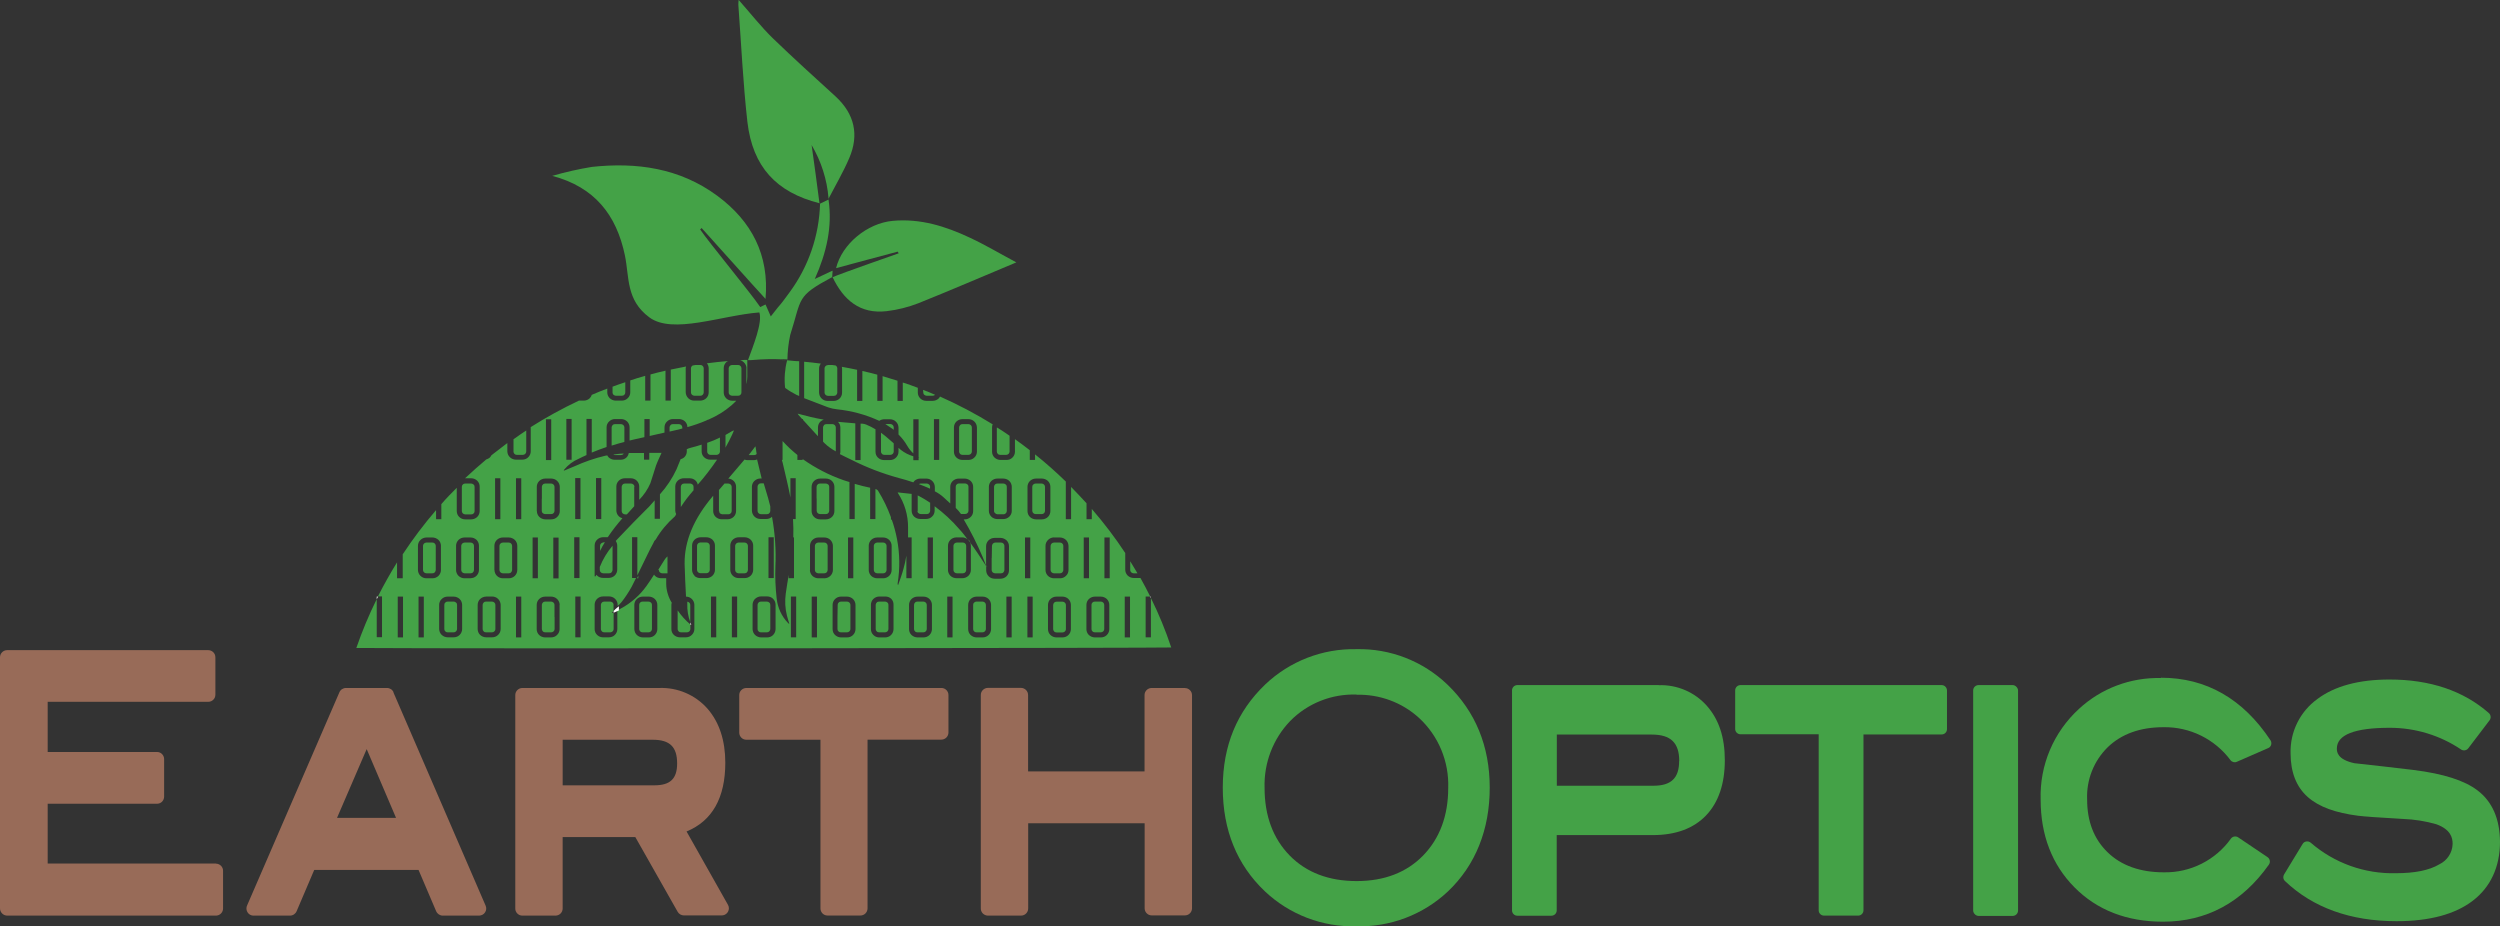 <?xml version="1.0" encoding="UTF-8"?>
<svg id="Layer_1" data-name="Layer 1" xmlns="http://www.w3.org/2000/svg" viewBox="0 0 251.17 93.06">
  <rect x="0" y="0" width="251.17" height="93.06" fill="#333333" stroke="none"/>
  <defs>
    <style>
      .cls-1 {
        fill: #986b58;
      }

      .cls-1, .cls-2, .cls-3 {
        stroke-width: 0px;
      }

      .cls-2 {
        fill: #44a247;
      }

      .cls-3 {
        fill: #fff;
      }
    </style>
  </defs>
  <path class="cls-2" d="M166.64,68.83h-14.2c-.29,0-.53.24-.53.53v22.11c0,.29.24.53.53.53h3.43c.29,0,.53-.24.53-.53v-7.57h9.66c2.3,0,4.1-.67,5.35-1.98s1.88-3.19,1.88-5.53-.6-4.1-1.79-5.46c-1.22-1.39-3.01-2.16-4.86-2.09ZM168.7,76.46c0,1.71-.8,2.48-2.57,2.48h-9.72v-5.14h9.54c1.9,0,2.76.82,2.76,2.66Z"/>
  <path class="cls-2" d="M195.07,68.83h-20.21c-.29,0-.53.24-.53.53v3.88c0,.29.24.53.53.53h7.86v17.69c0,.29.24.53.53.53h3.44c.29,0,.53-.24.53-.53v-17.67h7.86c.29,0,.53-.24.53-.53v-3.88c0-.29-.22-.54-.52-.55,0,0-.01,0-.02,0h0Z"/>
  <rect class="cls-2" x="198.24" y="68.83" width="4.51" height="23.19" rx=".54" ry=".54"/>
  <path class="cls-2" d="M217.1,68.12c-3.04-.07-5.99,1.03-8.22,3.09-2.56,2.34-3.97,5.67-3.86,9.13,0,3.56,1.14,6.53,3.4,8.81s5.24,3.45,8.89,3.45c4.37,0,7.95-1.93,10.64-5.73.08-.12.12-.27.09-.41-.02-.14-.11-.27-.23-.35l-2.94-1.98c-.23-.16-.56-.11-.73.12-1.55,2.17-4.07,3.44-6.74,3.39-2.38,0-4.28-.68-5.65-2.01s-2.06-3.08-2.06-5.32c-.08-1.96.67-3.86,2.06-5.23,1.37-1.33,3.26-2.02,5.6-2.02,2.65-.05,5.17,1.19,6.75,3.32.15.19.42.26.64.15l3.14-1.37c.15-.06.26-.19.3-.34.04-.15.02-.32-.07-.45-2.76-4.16-6.46-6.28-10.99-6.28h0Z"/>
  <path class="cls-2" d="M248.91,79.41c-1.31-1-3.4-1.67-6.41-2.05-2.01-.24-4-.47-5.95-.68-1.77-.38-1.77-1.18-1.77-1.48,0-1.38,1.79-2.08,5.32-2.08,2.55,0,5.04.75,7.16,2.18.24.16.56.1.73-.13l2.13-2.8c.17-.22.14-.54-.07-.73-2.55-2.24-5.91-3.37-9.98-3.37-3.08,0-5.52.66-7.25,1.96-1.74,1.26-2.75,3.3-2.69,5.45,0,1.9.58,3.38,1.72,4.39s2.82,1.6,5.09,1.89c.57.07,2.05.18,4.52.32,1.12.04,2.23.22,3.31.53,1.47.53,1.64,1.38,1.64,1.97-.02.89-.55,1.69-1.36,2.07-1,.59-2.45.88-4.33.88-3.14.08-6.19-1.01-8.56-3.06-.12-.11-.28-.15-.44-.13-.16.02-.3.11-.38.25l-1.86,3.06c-.13.22-.1.5.09.67,2.79,2.66,6.56,4.03,11.2,4.03,3.31,0,5.88-.69,7.66-2.05s2.74-3.39,2.74-5.93c-.02-2.3-.77-4.03-2.26-5.16h0Z"/>
  <path class="cls-2" d="M136.29,93.06c-3.42.1-6.74-1.17-9.23-3.53-2.79-2.66-4.21-6.14-4.21-10.39s1.44-7.66,4.25-10.36c2.47-2.35,5.76-3.63,9.17-3.56,3.4-.08,6.69,1.2,9.15,3.56,2.81,2.7,4.25,6.18,4.25,10.36s-1.41,7.78-4.21,10.43c-2.48,2.33-5.78,3.58-9.18,3.49h0ZM136.29,69.78c-2.5-.08-4.92.88-6.67,2.66-1.73,1.8-2.65,4.23-2.57,6.72,0,2.8.85,5.08,2.52,6.79s3.94,2.57,6.73,2.57,5.03-.87,6.69-2.58,2.51-4,2.51-6.77c.09-2.66-.97-5.23-2.93-7.04-1.71-1.56-3.96-2.39-6.27-2.33h0Z"/>
  <path class="cls-1" d="M21.69,86.76H4.79v-6.01h11.01c.39-.01.69-.33.69-.72v-3.76c0-.39-.31-.72-.71-.72,0,0,0,0-.01,0H4.79v-5.04h16.13c.4,0,.72-.32.72-.71,0,0,0,0,0,0v-3.76c0-.4-.32-.72-.72-.72H.7c-.39.01-.7.33-.7.72v25.2c-.01.4.3.73.7.75,0,0,.01,0,.02,0h20.97c.4,0,.72-.32.72-.72,0,0,0,0,0,0v-3.75c.02-.4-.29-.73-.69-.75-.01,0-.02,0-.03,0h0Z"/>
  <path class="cls-1" d="M39.54,69.55c-.11-.26-.37-.43-.66-.43h-4.12c-.29,0-.55.17-.66.43l-9.27,21.41c-.17.36-.02.79.33.96.1.05.22.08.33.07h3.65c.29,0,.55-.18.66-.44l1.77-4.15h10.48l1.77,4.15c.12.27.38.44.66.44h3.65c.24,0,.47-.12.6-.32.14-.2.16-.46.06-.68l-9.27-21.44ZM39.79,82.17h-5.93l2.98-6.91,2.95,6.91Z"/>
  <path class="cls-1" d="M68.97,83.54c2.59-1.06,3.9-3.39,3.9-6.91,0-2.23-.6-4.06-1.78-5.42-1.22-1.39-3.01-2.16-4.86-2.09h-13.74c-.4,0-.72.32-.72.71,0,0,0,0,0,0v21.41c-.02.4.29.74.69.75.01,0,.02,0,.03,0h3.32c.4,0,.72-.32.72-.72,0,0,0,0,0,0v-7.17h7.3l4.25,7.5c.13.23.37.37.63.37h3.8c.4,0,.72-.32.72-.72,0-.12-.03-.24-.09-.34l-4.16-7.37ZM68.03,76.7c0,1.54-.69,2.2-2.29,2.2h-9.21v-4.58h9.04c1.72,0,2.46.71,2.46,2.38Z"/>
  <path class="cls-1" d="M94.58,69.12h-19.59c-.39,0-.72.31-.72.71,0,0,0,0,0,.01v3.76c0,.4.32.72.71.72,0,0,0,0,0,0h7.45v16.92c-.01.4.29.73.69.74,0,0,0,0,0,0h3.32c.4,0,.72-.32.72-.72h0v-16.95h7.41c.4,0,.72-.32.72-.72h0v-3.76c0-.4-.33-.72-.72-.71h0Z"/>
  <path class="cls-1" d="M119.03,69.12h-3.32c-.4,0-.72.32-.72.71,0,0,0,0,0,0v7.67h-11.7v-7.67c0-.4-.32-.72-.72-.72,0,0,0,0,0,0h-3.31c-.39,0-.72.31-.72.71,0,0,0,0,0,.01v21.41c-.02.4.29.73.69.75.01,0,.02,0,.03,0h3.32c.4,0,.72-.32.72-.72h0v-8.56h11.7v8.54c0,.4.32.72.72.72h3.32c.4,0,.72-.32.72-.72,0,0,0,0,0,0v-21.41c0-.39-.32-.71-.71-.71,0,0,0,0-.01,0h0Z"/>
  <path class="cls-2" d="M78.41,36.15h-1.89,1.43l1.14.04-.68-.04Z"/>
  <path class="cls-2" d="M79.11,36.11s0,.05-.03.08h.03c.01-.85.1-1.7.28-2.53,1.2-3.76.56-3.85,4.22-5.82,0-.19.03-.37.04-.65l-1.79.84c1.19-2.66,1.78-5.27,1.38-7.98l-.85.41c-.09,3.22-1.16,6.33-3.07,8.92-1.43,1.95-.43.53-1.88,2.41-.15-.33-.35-.77-.53-1.2l-.53.26c-.98-1.45-5.12-6.44-6.04-7.8l.15-.14c1.06,1.16,5.32,5.94,6.42,7.12.39-4.41-1.39-7.81-4.86-10.37-3.76-2.77-8.08-3.38-12.59-2.89-1.34.22-2.67.52-3.98.9,4.25,1.12,6.45,3.91,7.3,7.98.46,2.22.1,4.48,2.45,6.23s7.26-.2,11.06-.49c.34,1.01-.64,3.41-1.14,4.79h.31c1.22-.11,2.45-.13,3.67-.07h0Z"/>
  <path class="cls-2" d="M83.24,20.02h.04-.04s0,0,0,0Z"/>
  <path class="cls-2" d="M83.26,19.93c.7-1.35,1.47-2.66,2.06-4.04,1.01-2.35.53-4.44-1.36-6.19-2.13-1.94-4.25-3.86-6.31-5.85-1.2-1.17-2.24-2.5-3.44-3.86-.02.17-.03.33-.03.5.29,3.93.47,7.86.91,11.77.53,4.5,2.9,7.06,7.24,8.16-.27-2.04-.53-4.07-.79-5.85.96,1.63,1.55,3.46,1.7,5.35Z"/>
  <path class="cls-2" d="M82.35,20.41v.04h.03l-.03-.04Z"/>
  <path class="cls-2" d="M83.28,20v-.07l-.03.05.03.02Z"/>
  <path class="cls-2" d="M89.09,31.26c1.09-.13,2.17-.4,3.19-.8,3.24-1.3,6.46-2.69,9.83-4.1-1.6-.85-3.08-1.74-4.67-2.48-2.45-1.15-4.98-1.95-7.77-1.69-2.54.24-5.08,2.32-5.67,4.75,1.06-.28,5.09-1.38,6.19-1.66l.1.17s-5.85,2.04-6.64,2.4c1.09,2.28,2.75,3.73,5.44,3.41h0Z"/>
  <path class="cls-2" d="M83.63,27.83l-.03.03h.04s0-.02-.01-.03Z"/>
  <path class="cls-2" d="M60.26,57.27c0,.09.04.17.1.23.07.06.15.1.24.1h.6c.09,0,.18-.03.24-.1.06-.06.09-.14.1-.23v-2.44h0c-.54.63-.97,1.35-1.28,2.13v.31Z"/>
  <path class="cls-2" d="M97.07,56.05v-1.22c0-.09-.04-.17-.1-.22-.06-.07-.15-.1-.24-.1h-.6c-.09,0-.18.04-.24.1-.06.06-.1.14-.1.22v2.44c0,.09.04.17.1.23.06.06.15.1.24.1h.6c.09,0,.18-.03.24-.1.06-.06.1-.14.1-.23v-1.22Z"/>
  <path class="cls-2" d="M43.78,56.05v-1.22c0-.08-.04-.16-.1-.22-.06-.07-.15-.1-.24-.1h-.6c-.09,0-.18.04-.24.1-.06.06-.1.14-.1.22v2.44c0,.09.04.17.1.23.07.06.15.1.24.1h.6c.09,0,.18-.03.24-.1.06-.06.09-.14.1-.23v-1.22Z"/>
  <path class="cls-2" d="M62.73,42.94c0-.09-.04-.17-.1-.23-.07-.06-.15-.1-.24-.1h-.6c-.09,0-.18.03-.24.1-.06.06-.1.14-.1.23v1.83c.41-.13.84-.26,1.28-.37v-1.46h0Z"/>
  <path class="cls-2" d="M45.92,61.99v-1.22c0-.09-.03-.17-.1-.23-.07-.06-.15-.1-.24-.1h-.6c-.09,0-.18.03-.24.1-.07.06-.1.14-.1.23v2.44c0,.09.04.17.1.22.06.07.15.1.24.1h.6c.09,0,.18-.04.24-.1.06-.06.09-.14.1-.22v-1.22Z"/>
  <path class="cls-2" d="M64.22,61.99v1.22c0,.09.04.17.1.22.06.07.15.1.24.1h.6c.09,0,.18-.04.24-.1.06-.06.09-.14.1-.22v-2.44c0-.09-.03-.17-.1-.23-.07-.06-.15-.1-.24-.1h-.6c-.09,0-.18.03-.24.1-.07.06-.1.14-.1.23v1.22Z"/>
  <path class="cls-2" d="M74.99,36.99v1.6s.02-.09.03-.13c.03-.19.05-.39.06-.59v-1.71c-.24,0-.48,0-.72.04.14.03.27.1.37.2.17.15.27.37.27.6Z"/>
  <path class="cls-2" d="M68.55,42.94c0-.09-.04-.17-.1-.23-.07-.06-.15-.1-.24-.1h-.6c-.09,0-.18.03-.24.1-.06.06-.1.14-.1.23v.42c.37-.09.74-.16,1.1-.26l.18-.05v-.11Z"/>
  <path class="cls-2" d="M47.62,56.05v-1.22c0-.09-.04-.17-.1-.22-.06-.07-.15-.1-.24-.1h-.6c-.09,0-.18.04-.24.1-.06.06-.09.14-.1.22v2.44c0,.09.04.17.1.23.07.06.15.1.24.1h.6c.09,0,.18-.03.24-.1.06-.06.1-.14.1-.23v-1.22Z"/>
  <path class="cls-2" d="M87.79,56.05v1.22c0,.09.04.17.1.23.06.06.15.1.24.1h.6c.09,0,.18-.03.24-.1.06-.06.1-.14.1-.23v-2.44c0-.09-.04-.17-.1-.22-.06-.07-.15-.1-.24-.1h-.6c-.09,0-.18.04-.24.1-.06.06-.1.14-.1.22v1.22Z"/>
  <path class="cls-2" d="M88.51,45.38c0,.08.04.16.1.22.06.07.15.1.24.1h.6c.09,0,.18-.04.24-.1.06-.06.1-.14.1-.22v-.84l-.61-.53c-.21-.19-.44-.37-.67-.53v1.92-.02Z"/>
  <path class="cls-2" d="M72.87,45c.26-.45.49-.91.71-1.38.06-.13.11-.26.16-.38-.11.03-.22.08-.32.15-.18.11-.37.21-.53.31v1.3h-.02Z"/>
  <path class="cls-2" d="M54.43,50.1v1.22c0,.09.03.17.1.23.07.06.15.1.24.1h.6c.09,0,.18-.03.24-.1.07-.06.1-.14.1-.23v-2.41c0-.09-.04-.17-.1-.23-.07-.06-.15-.1-.24-.1h-.59c-.09,0-.18.03-.24.1-.06.06-.1.14-.1.23v1.19Z"/>
  <path class="cls-2" d="M76.11,61.99v1.22c0,.08.04.17.1.22.06.07.15.1.24.1h.6c.09,0,.18-.04.24-.1.06-.06.09-.14.1-.22v-2.44c0-.09-.03-.17-.1-.23-.07-.06-.15-.1-.24-.1h-.6c-.09,0-.18.03-.24.1-.06.06-.1.14-.1.23v1.22Z"/>
  <path class="cls-2" d="M83.18,36.68c-.09,0-.18.04-.24.1-.06.06-.1.14-.1.22v2.44c0,.09.04.17.1.23.07.06.15.1.24.1h.6c.09,0,.18-.03.24-.1.06-.06.1-.14.1-.23v-2.45c0-.08-.04-.16-.1-.22-.02-.02-.04-.03-.07-.05l-.34-.05h-.43Z"/>
  <path class="cls-2" d="M61.79,45.72h.6c.09,0,.18-.04.24-.1.01-.02.02-.03.03-.05-.35,0-.7.05-1.04.1.05.03.11.05.16.05Z"/>
  <path class="cls-2" d="M96.96,51.64c.09,0,.18-.03.24-.1.07-.06.1-.14.1-.23v-2.41c0-.09-.03-.17-.1-.23-.07-.06-.15-.09-.24-.1h-.6c-.09,0-.18.03-.24.1-.07.06-.1.14-.1.23v2.13c.2.19.38.39.53.61h.41Z"/>
  <path class="cls-2" d="M89.26,61.99v-1.22c0-.09-.03-.17-.1-.23-.07-.06-.15-.1-.24-.1h-.6c-.09,0-.18.03-.24.1-.06.06-.1.14-.1.23v2.44c0,.08.04.16.1.22.06.07.15.1.24.1h.6c.09,0,.18-.04.24-.1.06-.06.09-.14.1-.22v-1.22Z"/>
  <path class="cls-2" d="M89.79,43.2v-.27c0-.09-.04-.17-.1-.23-.07-.06-.15-.1-.24-.1h-.5c.16.11.32.23.5.34s.23.16.35.25h0Z"/>
  <path class="cls-2" d="M79.08,36.2c-.23.88-.3,1.8-.21,2.7,0,.04.02.07.05.1.35.26.73.48,1.12.68l.25.1v-3.49c-.39,0-.79-.06-1.19-.09h-.03Z"/>
  <path class="cls-2" d="M73.21,38.21v1.22c0,.09.03.17.1.23.07.06.15.1.24.1h.6c.09,0,.18-.03.24-.1.07-.06.1-.14.1-.23v-2.44c0-.09-.04-.17-.1-.22-.06-.07-.15-.1-.24-.1h-.6c-.09,0-.18.04-.24.1-.06.06-.09.14-.1.22v1.22Z"/>
  <path class="cls-2" d="M99.63,56.05v1.22c0,.09.04.17.1.23.07.06.15.1.24.1h.6c.09,0,.18-.03.24-.1.06-.06.09-.14.1-.23v-2.44c0-.08-.04-.16-.1-.22-.06-.07-.15-.1-.24-.1h-.57c-.09,0-.18.04-.24.1-.06.06-.09.14-.1.22l-.02,1.22Z"/>
  <path class="cls-2" d="M82.05,50.1v1.22c0,.09.04.17.1.23.07.06.15.1.24.1h.58c.09,0,.18-.03.24-.1.06-.06.1-.14.1-.23v-2.41c0-.09-.03-.17-.1-.23-.07-.06-.15-.1-.24-.1h-.59c-.09,0-.18.03-.24.1-.06.06-.1.14-.1.23v1.19Z"/>
  <path class="cls-2" d="M66.19,57.27c0,.09.04.17.1.23.07.06.15.1.24.1h.53v-1.7c-.12.1-.22.22-.3.35-.21.32-.41.65-.61.97v.05h.04Z"/>
  <path class="cls-2" d="M46.4,48.91v2.44c0,.09.04.17.1.23.07.06.15.1.24.1h.6c.09,0,.18-.03.24-.1.07-.06.1-.14.1-.23v-2.44c0-.09-.03-.17-.1-.23-.07-.06-.15-.09-.24-.1h-.6c-.09,0-.18.03-.24.1-.07.06-.1.14-.1.23Z"/>
  <path class="cls-2" d="M47.34,48.05c.22,0,.44.09.6.24.17.16.26.39.25.62v2.44c0,.22-.09.44-.25.59-.16.15-.37.24-.6.24h-.6c-.22,0-.44-.08-.6-.24-.16-.15-.25-.37-.25-.59v-2.34c-.53.53-1.06,1.06-1.55,1.64v1.51h-.53v-.91c-1.21,1.41-2.33,2.89-3.35,4.44v2.41h-.57v-1.6c-.69,1.11-1.33,2.26-1.92,3.42h.41v4.1h-.53v-3.83c-.79,1.59-1.47,3.23-2.05,4.91,12.23.09,81.67,0,81.87-.05-.56-1.7-1.25-3.37-2.04-4.97v3.95h-.53v-4.1h.46c-.31-.63-.64-1.25-.98-1.86h-.68c-.22,0-.44-.09-.6-.24-.16-.16-.25-.37-.25-.59v-1.68c-1.02-1.55-2.15-3.03-3.36-4.43v1.03h-.53v-1.6c-.5-.53-1.02-1.11-1.55-1.64v3.24h-.53v-3.78c-.98-.95-2.01-1.87-3.09-2.73v.56h-.53v-.98c-.48-.38-.98-.74-1.49-1.11v1.26c0,.22-.09.43-.25.59-.16.16-.37.24-.6.24h-.6c-.22,0-.44-.09-.6-.24-.16-.15-.25-.36-.25-.59v-2.44c0-.11.02-.21.06-.31-1.7-1.05-3.46-1.98-5.29-2.79-.03.07-.08.13-.13.19-.16.15-.37.24-.6.24h-.65c-.22,0-.44-.08-.6-.24-.16-.16-.25-.37-.25-.59v-.48c-.5-.19-1-.37-1.51-.53v1.85h-.53v-2.03c-.49-.16-.99-.31-1.5-.46v2.48h-.53v-2.63c-.49-.13-.99-.26-1.5-.37v3.01h-.53v-3.13c-.53-.11-1.02-.21-1.54-.3.02.05.03.11.03.16v2.44c0,.22-.09.44-.25.59-.16.15-.37.24-.6.24h-.6c-.22,0-.44-.08-.6-.24-.16-.15-.25-.37-.26-.59v-2.44c0-.18.07-.35.18-.48-.53-.07-1.12-.14-1.68-.19v3.66c.79.31,1.6.62,2.4.92.29.1.6.17.9.2,1.47.15,2.91.54,4.25,1.16.14-.1.3-.15.47-.16h.6c.22,0,.44.08.6.24.16.15.26.37.26.59v.7c.34.34.64.72.88,1.14.16.28.37.54.61.76v-3.43h.53v3.79s.04.03.07.04h-.07v.28h-.53v-.39c-.45-.13-.88-.35-1.25-.64l-.24-.21v.4c0,.22-.09.43-.26.59-.16.16-.37.24-.6.24h-.6c-.22,0-.44-.09-.6-.24-.16-.15-.25-.36-.25-.59v-2.26c-.3-.18-.62-.35-.95-.48-.13-.05-.26-.08-.4-.09h-.15v3.66h-.53v-3.69c-.59-.05-1.16-.09-1.74-.15.16.15.24.36.24.58v2.44c0,.07-.02.15-.05.22.38.2.77.38,1.16.57,1.52.77,3.11,1.38,4.75,1.83.47.12.98.27,1.47.44.03-.05.06-.1.1-.14.16-.15.37-.24.6-.24h.6c.22,0,.44.08.6.24.16.15.25.37.26.59v.45c.3.15.58.34.83.56.24.23.48.45.72.66v-1.67c0-.22.09-.44.25-.59.16-.15.38-.24.6-.24h.6c.22,0,.44.09.6.24.16.15.25.37.25.59v2.44c0,.22-.09.44-.25.59-.16.15-.37.24-.6.24h-.1c.72,1.22,1.36,2.49,1.91,3.79.07.17.14.34.21.53l.13.32v-1.95c0-.22.09-.43.25-.59.16-.15.37-.24.6-.24h.6c.22,0,.43.09.6.24.16.16.25.37.25.59v2.44c0,.22-.09.43-.25.59-.16.15-.37.24-.6.24h-.59c-.22,0-.44-.08-.6-.24-.16-.16-.25-.37-.25-.59v-.43s-.05-.06-.06-.09c-.49-.76-.99-1.52-1.54-2.27.04.1.06.2.06.3v2.44c0,.22-.09.43-.25.59-.16.15-.38.24-.6.24h-.6c-.22,0-.44-.09-.6-.24-.16-.16-.25-.37-.25-.59v-2.44c0-.22.09-.43.25-.59.16-.15.37-.24.6-.24h.6c.2,0,.38.08.53.21-.27-.36-.53-.71-.86-1.06-.73-.85-1.56-1.61-2.46-2.28v.45c0,.22-.09.44-.26.59-.16.16-.37.24-.6.24h-.6c-.22,0-.44-.09-.6-.24-.16-.15-.25-.37-.25-.59v-1.69l-1.39-.15v.05c.68,1.03,1.04,2.24,1.03,3.48v.99h.36v4.1h-.53v-2.27c-.07.46-.17.91-.3,1.36-.14.53-.34,1.06-.53,1.6-.04-.04-.06-.1-.05-.16.24-1.48.22-2.99-.06-4.46-.13-.67-.3-1.32-.53-1.96h-.08v-.23c-.34-.93-.77-1.82-1.29-2.66-.06-.09-.16-.16-.27-.18v3.02h-.53v-3.15c-.53-.11-1.06-.24-1.55-.39v3.54h-.53v-3.72c-.19-.06-.38-.11-.57-.18-1.47-.51-2.86-1.23-4.13-2.13v.09h-.53v-.5c-.53-.43-1.03-.89-1.49-1.4v1.9h-.06c0,.08.04.16.06.24.27,1.18.57,2.35.79,3.53v-1.94h.53v4.11h-.27c.04.61.05,1.23.03,1.84h.07v4.1h-.53v-.34c-.11.63-.21,1.27-.3,1.9-.1.73-.06,1.48.12,2.2.07.28.16.53.24.83-.06-.02-.11-.06-.15-.11-.63-.66-1.02-1.52-1.12-2.43-.12-1.07-.17-2.15-.13-3.22.08-1.68-.04-3.35-.34-5-.15.14-.36.22-.56.22h-.6c-.22,0-.44-.08-.6-.24-.16-.15-.25-.37-.26-.59v-2.41c0-.22.09-.44.26-.59.16-.15.37-.24.6-.24h.12c-.16-.64-.31-1.28-.46-1.91-.11.05-.23.07-.35.07h-.6c-.11,0-.21-.02-.31-.06l-1.63,1.91c.2.01.39.1.53.23.16.15.25.37.25.59v2.44c0,.22-.09.44-.25.59-.16.15-.38.24-.6.24h-.6c-.22,0-.44-.09-.6-.24-.16-.15-.25-.37-.25-.59v-1.54l-.08.1c-1.79,2.13-2.83,4.38-2.79,6.77.03,1.09.08,2.18.14,3.27.46,0,.83.37.84.82v2.44c0,.22-.09.43-.26.59-.16.16-.37.24-.6.24h-.6c-.22,0-.44-.09-.6-.24-.16-.15-.25-.36-.25-.59v-2.44c0-.07.02-.14.04-.2-.35-.57-.55-1.23-.56-1.9v-.57h-.53c-.22,0-.44-.08-.6-.24-.03-.04-.06-.08-.09-.12-.24.38-.49.77-.76,1.14-.68.95-1.57,1.73-2.6,2.28-.11.06-.22.11-.33.16v1.89c0,.22-.09.43-.25.59-.16.16-.38.24-.6.24h-.6c-.22,0-.42-.09-.58-.24-.16-.15-.25-.36-.25-.59v-2.45c0-.22.09-.44.25-.59.16-.15.37-.24.6-.24h.6c.22,0,.44.08.6.24.16.15.26.37.26.59v.13c.15-.12.28-.26.4-.4.38-.48.71-.99,1.01-1.53.15-.29.29-.59.44-.88h-.4v-4.1h.53v3.83c.42-.86.83-1.72,1.26-2.58.11-.21.22-.43.34-.64.05-.15.13-.28.25-.38.5-.86,1.14-1.63,1.89-2.29.04-.03.06-.07.09-.11,0-.05.05-.1.07-.15-.06-.11-.09-.24-.09-.36v-2.41c0-.22.09-.44.25-.59.16-.15.37-.24.6-.24h.6c.22,0,.44.08.6.24.11.11.18.25.21.4.7-.79,1.34-1.63,1.94-2.51-.03,0-.06,0-.1,0h-.6c-.22,0-.44-.09-.6-.24-.16-.15-.25-.36-.25-.59v-.68c-.36.12-.73.22-1.11.32-.13.03-.26.08-.38.14v.22c0,.38-.26.7-.62.78-.14.34-.27.68-.41,1.01-.43.92-.99,1.77-1.67,2.52v2.46h-.53v-1.85l-.53.6c-1.06,1.06-2.15,2.16-3.19,3.27l-.19.21c.09.13.14.28.15.44v2.44c0,.22-.09.43-.25.59-.16.15-.37.24-.6.24h-.58c-.22,0-.44-.08-.6-.24,0,0-.04-.06-.06-.08l-.08.16h-.1v-3.1c0-.22.09-.44.26-.59.16-.15.37-.24.6-.24h.46c.45-.67.94-1.3,1.47-1.9-.13-.04-.26-.1-.36-.2-.16-.15-.25-.37-.25-.59v-2.4c0-.22.09-.44.25-.59.16-.15.37-.24.6-.24h.6c.22,0,.44.08.6.24.16.15.25.37.25.59v1.33c.47-.48.85-1.04,1.12-1.66.21-.59.36-1.18.56-1.76.16-.44.37-.86.56-1.29h-1.23v.68h-.53v-.67h-1.53c-.03.16-.1.32-.22.44-.16.16-.37.24-.6.24h-.6c-.22,0-.44-.09-.6-.24-.06-.06-.11-.13-.14-.2l-.22.04c-1.06.25-2.09.61-3.08,1.06-.35.15-.72.29-1.06.44v-.06s.02-.04.04-.06c.38-.46.87-.83,1.41-1.06.27-.14.53-.26.82-.39v-3.63h.53v3.38c.48-.2.98-.39,1.49-.56v-1.98c0-.22.09-.44.26-.59.16-.16.37-.24.6-.24h.6c.22,0,.44.09.6.24.16.16.25.37.25.59v1.33l.63-.15.86-.19v-1.82h.53v1.7l1.49-.34v-.53c0-.22.09-.44.26-.59.16-.16.37-.24.6-.24h.6c.22,0,.44.09.6.24.15.15.24.35.24.57.64-.18,1.28-.4,1.89-.66.08-.05.17-.09.26-.11.83-.36,1.6-.83,2.28-1.42.17-.15.33-.3.48-.46h-.41c-.22,0-.44-.09-.6-.24-.16-.16-.25-.37-.25-.59v-2.45c0-.22.09-.43.25-.59.06-.05.12-.09.19-.12-.71.06-1.42.14-2.13.23.11.14.17.3.18.48v2.44c0,.22-.09.44-.25.59-.16.15-.37.24-.6.24h-.6c-.22,0-.44-.08-.6-.24-.16-.16-.25-.37-.26-.59v-2.44c0-.05.02-.11.04-.16-.53.1-1.03.2-1.54.31v3.12h-.53v-3.01c-.53.12-1.01.24-1.51.38v2.63h-.53v-2.49c-.53.14-1.01.3-1.5.46v1.2c0,.22-.09.44-.26.59-.16.16-.37.24-.6.24h-.6c-.22,0-.44-.09-.6-.24-.16-.16-.25-.37-.25-.59v-.38c-.53.2-1.06.41-1.56.63-.04.13-.1.24-.2.34-.16.15-.37.24-.6.24h-.49c-1.67.79-3.28,1.67-4.84,2.66v2.44c0,.22-.09.43-.25.59-.16.16-.37.24-.6.24h-.64c-.22,0-.44-.09-.6-.24-.16-.15-.25-.36-.26-.59v-.84c-.53.4-1.06.81-1.6,1.23-.04.08-.09.15-.15.22-.1.09-.23.16-.37.2-.73.61-1.43,1.24-2.13,1.89h.52ZM113,59.94h.53v4.1h-.53v-4.1ZM110.96,54h.53v4.1h-.53v-4.1ZM110,59.94h.6c.22,0,.44.09.6.24.16.16.25.37.25.59v2.44c0,.22-.09.43-.25.59-.16.16-.37.24-.6.24h-.6c-.22,0-.44-.09-.6-.24-.16-.15-.25-.36-.25-.59v-2.44c0-.22.09-.44.25-.59.16-.15.38-.24.6-.24ZM108.88,54h.53v4.1h-.53v-4.1ZM103.75,64.04h-.53v-4.1h.53v4.1ZM107.59,60.77v2.44c0,.22-.09.43-.25.59-.16.16-.37.24-.6.24h-.6c-.22,0-.44-.09-.6-.24-.16-.15-.25-.36-.25-.59v-2.44c0-.22.09-.44.25-.59.16-.15.37-.24.6-.24h.6c.22,0,.44.08.6.24.16.16.25.37.25.59ZM105.89,54h.6c.22,0,.44.09.6.24.16.15.25.37.26.59v2.44c0,.22-.09.44-.26.59-.16.16-.37.24-.6.24h-.6c-.22,0-.44-.09-.6-.24-.16-.16-.25-.37-.25-.59v-2.44c0-.23.1-.44.27-.6.16-.15.37-.24.6-.24h-.02ZM103.23,51.34v-2.43c0-.22.09-.44.25-.59.16-.15.37-.24.6-.24h.6c.22,0,.44.09.6.24.16.15.25.37.25.59v2.44c0,.22-.09.44-.25.59-.16.15-.38.24-.6.24h-.6c-.22,0-.44-.09-.6-.24-.16-.15-.25-.37-.25-.59h0ZM102.98,54h.53v4.1h-.53v-4.1ZM94.36,46.21h-.53v-4.1h.53v4.1ZM98.15,42.94v2.44c0,.22-.09.43-.26.59-.16.16-.37.24-.6.24h-.6c-.22,0-.44-.09-.6-.24-.16-.15-.25-.36-.25-.59v-2.44c0-.22.09-.44.25-.59.16-.15.37-.24.6-.24h.6c.22,0,.44.08.6.24.16.15.25.37.26.59ZM101.4,51.91c-.16.15-.37.24-.6.24h-.6c-.22,0-.44-.08-.6-.24-.16-.15-.25-.37-.25-.59v-2.41c0-.22.09-.44.25-.59.16-.15.37-.24.6-.24h.6c.22,0,.44.08.6.24.16.15.25.37.25.59v2.44c0,.21-.1.42-.25.56ZM101.11,59.94h.53v4.1h-.53v-4.1ZM97.27,63.21v-2.44c0-.22.09-.44.25-.59.16-.15.37-.24.6-.24h.6c.22,0,.44.08.6.24.16.16.25.37.25.59v2.44c0,.22-.09.43-.25.59-.16.16-.38.24-.6.24h-.6c-.22,0-.44-.09-.6-.24-.16-.15-.25-.36-.25-.59ZM95.17,59.94h.53v4.1h-.53v-4.1ZM93.2,54h.53v4.1h-.53v-4.1ZM91.33,63.21v-2.44c0-.22.09-.44.25-.59.16-.15.37-.24.6-.24h.6c.22,0,.44.08.6.24.16.16.25.37.25.59v2.44c0,.22-.09.43-.25.59-.16.16-.38.24-.6.24h-.6c-.22,0-.44-.09-.6-.24-.16-.15-.25-.36-.25-.59ZM89.77,60.77v2.44c0,.22-.09.43-.25.59-.16.16-.37.24-.6.24h-.6c-.21,0-.42-.09-.57-.24-.16-.15-.25-.36-.25-.59v-2.45c0-.22.09-.44.25-.59.16-.15.37-.24.6-.24h.6c.22,0,.44.08.6.24.15.16.23.37.22.59h0ZM87.28,57.27v-2.44c0-.22.09-.43.25-.59.16-.15.37-.24.6-.24h.6c.22,0,.44.09.6.24.16.16.25.37.25.59v2.44c0,.22-.09.43-.25.59-.16.15-.38.24-.6.24h-.6c-.22,0-.44-.09-.6-.24-.16-.16-.25-.37-.25-.59ZM82.08,64.04h-.53v-4.1h.53v4.1ZM85.2,54h.53v4.1h-.53v-4.1ZM84.48,59.94h.62c.22,0,.44.09.6.24.16.16.25.37.25.59v2.44c0,.22-.09.43-.25.59-.16.16-.37.24-.6.24h-.6c-.22,0-.44-.09-.6-.24-.16-.15-.25-.36-.25-.59v-2.44c0-.22.09-.44.25-.59.16-.15.36-.24.58-.24ZM81.54,51.32v-2.41c0-.22.09-.44.25-.59.16-.15.37-.24.6-.24h.59c.22,0,.44.08.6.24.16.15.25.37.25.59v2.44c0,.22-.09.44-.25.59-.16.15-.37.24-.6.24h-.59c-.22,0-.44-.08-.6-.24-.16-.15-.25-.37-.25-.59v-.03ZM81.38,57.27v-2.44c0-.22.09-.43.25-.59.16-.15.37-.24.6-.24h.6c.46,0,.84.37.85.83v2.44c0,.22-.1.44-.26.59-.16.15-.37.24-.6.24h-.6c-.22,0-.44-.09-.6-.24-.16-.16-.25-.37-.25-.59h0ZM79.46,59.93h.53v4.1h-.53v-4.1ZM74.06,64.03h-.53v-4.1h.53v4.1ZM77.21,53.98h.53v4.1h-.53v-4.1ZM75.87,60.16c.16-.15.37-.24.6-.24h.6c.22,0,.44.08.6.24.16.16.25.37.25.59v2.44c0,.23-.09.45-.25.61-.16.16-.37.24-.6.24h-.6c-.22,0-.44-.09-.6-.24-.16-.15-.25-.36-.26-.59v-2.45c0-.22.09-.43.24-.59l.02-.02ZM73.37,57.25v-2.44c0-.22.09-.43.25-.59.16-.15.37-.24.6-.24h.6c.22,0,.43.09.6.24.16.16.25.37.25.59v2.44c0,.22-.09.43-.25.59-.16.15-.37.24-.6.24h-.6c-.22,0-.44-.08-.6-.24-.16-.16-.25-.37-.25-.59ZM71.96,64.03h-.53v-4.1h.53v4.1ZM69.78,57.84c-.16-.16-.25-.37-.25-.59v-2.44c0-.22.09-.43.25-.59.16-.15.38-.24.6-.24h.6c.22,0,.43.09.6.24.16.16.25.37.25.59v2.44c0,.22-.09.43-.25.59-.16.15-.37.24-.6.24h-.61c-.22,0-.44-.07-.6-.22l.02-.02ZM63.73,63.2v-2.43c0-.22.09-.44.26-.59.16-.16.37-.24.6-.24h.6c.22,0,.44.09.6.24.16.16.25.37.25.59v2.44c0,.22-.09.43-.25.59-.16.16-.37.24-.6.24h-.6c-.22,0-.44-.09-.6-.24-.16-.15-.25-.36-.26-.59v-.02ZM59.88,48.03h.53v4.12h-.53v-4.12ZM58.33,64.03h-.53v-4.1h.53v4.1ZM57.79,48.03h.53v4.12h-.53v-4.12ZM57.69,53.98h.53v4.1h-.53v-4.1ZM56.9,42.09h.53v4.1h-.53v-4.1ZM56.22,60.77v2.44c0,.22-.09.43-.26.59-.16.16-.37.24-.6.24h-.59c-.22,0-.44-.09-.6-.24-.16-.15-.25-.36-.25-.59v-2.44c0-.22.09-.44.25-.59.16-.15.37-.24.6-.24h.6c.22,0,.44.08.6.24.16.15.26.37.26.59h-.01ZM55.59,58.11v-4.1h.53v4.1h-.53ZM54.85,42.12h.53v4.1h-.53v-4.1ZM53.93,51.34v-2.43c0-.22.09-.44.25-.59.16-.15.37-.24.6-.24h.6c.22,0,.44.08.6.24.16.15.26.37.26.59v2.44c0,.22-.09.44-.26.59-.16.16-.37.24-.6.24h-.59c-.22,0-.44-.09-.6-.24-.16-.15-.25-.37-.25-.59h-.01ZM53.51,54h.53v4.1h-.53v-4.1ZM40.49,64.04h-.53v-4.1h.53v4.1ZM42.58,64.04h-.53v-4.1h.53v4.1ZM43.44,58.1h-.6c-.46,0-.84-.37-.85-.83v-2.44c0-.22.1-.44.26-.59.16-.15.37-.24.6-.24h.6c.22,0,.43.09.6.24.16.16.25.37.25.59v2.44c0,.22-.09.43-.25.59-.16.15-.37.24-.6.24ZM46.43,60.76v2.44c0,.22-.09.43-.25.59-.16.16-.37.24-.6.24h-.6c-.22,0-.44-.09-.6-.24-.16-.15-.25-.36-.26-.59v-2.43c0-.22.09-.44.26-.59.16-.16.37-.24.6-.24h.6c.22,0,.44.09.6.24.16.16.25.37.25.59v-.02ZM47.27,58.1h-.6c-.22,0-.44-.09-.6-.24-.16-.16-.25-.37-.25-.59v-2.44c0-.22.09-.43.25-.59.16-.15.37-.24.6-.24h.6c.22,0,.43.08.6.23.16.16.25.37.25.59v2.44c0,.22-.09.43-.25.59-.16.16-.37.24-.6.24ZM52.37,64.04h-.53v-4.1h.53v4.1ZM51.84,48.05h.53v4.11h-.53v-4.11ZM49.74,48.05h.53v4.11h-.53v-4.11ZM49.67,57.27v-2.44c0-.22.09-.43.25-.59.16-.15.37-.24.6-.24h.6c.22,0,.43.09.6.24.16.16.25.37.25.59v2.44c0,.22-.09.43-.25.59-.16.15-.37.24-.6.24h-.59c-.22,0-.44-.08-.6-.24-.16-.16-.25-.37-.25-.59h-.01ZM48.84,59.93h.6c.22,0,.44.08.6.24.16.15.25.37.26.59v2.44c0,.22-.09.43-.26.59-.16.16-.37.24-.6.24h-.6c-.22,0-.44-.09-.6-.24-.16-.15-.25-.36-.25-.59v-2.43c0-.22.09-.44.25-.59.16-.15.37-.24.6-.24v-.02Z"/>
  <path class="cls-2" d="M84.14,61.99v1.22c0,.09.04.17.1.22.06.07.15.1.24.1h.62c.09,0,.18-.04.24-.1.06-.06.1-.14.1-.22v-2.44c0-.09-.04-.17-.1-.23-.06-.06-.15-.1-.24-.1h-.6c-.09,0-.18.03-.24.1-.07.06-.1.14-.1.23l-.02,1.22Z"/>
  <path class="cls-2" d="M61.65,60.77c0-.09-.04-.17-.1-.23-.07-.06-.15-.1-.24-.1h-.6c-.09,0-.18.03-.24.1-.06.06-.1.14-.1.23v2.44c0,.08.04.16.1.22.06.07.15.1.24.1h.6c.09,0,.18-.04.24-.1.06-.06.1-.14.1-.22v-1.65l-.09.04-.08-.04.16-.17v-.62Z"/>
  <path class="cls-2" d="M81.87,56.05v1.22c0,.09.04.17.1.23.07.06.15.1.24.1h.6c.09,0,.18-.03.24-.1.06-.06.1-.14.1-.23v-2.44c0-.08-.04-.17-.1-.22-.06-.07-.15-.1-.24-.1h-.6c-.09,0-.18.04-.24.1-.06.06-.09.14-.1.22v1.22Z"/>
  <path class="cls-2" d="M48.49,61.99v1.22c0,.08.04.16.1.22.06.07.15.1.24.1h.6c.09,0,.18-.04.24-.1.06-.06.1-.14.1-.22v-2.44c0-.09-.04-.17-.1-.23-.07-.06-.15-.1-.24-.1h-.6c-.09,0-.18.03-.24.1-.06.06-.1.14-.1.23v1.22Z"/>
  <path class="cls-2" d="M70.37,57.59h.6c.09,0,.17-.03.24-.1.06-.06.1-.14.1-.23v-2.44c0-.09-.04-.17-.1-.22-.06-.07-.15-.1-.24-.1h-.6c-.09,0-.18.04-.24.1-.06.06-.1.14-.1.22v2.44c0,.09.04.17.1.23.07.06.15.1.24.1Z"/>
  <path class="cls-2" d="M69.35,62.51v-1.74c0-.09-.04-.17-.1-.23-.06-.05-.12-.08-.2-.09v.21c-.02.63.08,1.25.3,1.85Z"/>
  <path class="cls-2" d="M68.08,63.21c0,.08.04.16.1.22.06.07.15.1.24.1h.6c.09,0,.18-.04.24-.1.06-.06.1-.14.1-.22v-.47c-.49-.41-.92-.89-1.28-1.42v1.9h0Z"/>
  <path class="cls-2" d="M63.74,48.91c0-.09-.03-.17-.1-.23-.07-.06-.15-.1-.24-.1h-.6c-.09,0-.18.03-.24.1-.06.06-.1.14-.1.23v2.44c0,.09.04.17.1.23.07.06.15.1.24.1h.18l.74-.82v-1.94h.02Z"/>
  <path class="cls-2" d="M73.86,56.05v1.22c0,.09.04.17.1.23.07.06.15.1.24.1h.6c.09,0,.18-.03.24-.1.06-.06.1-.14.1-.23v-2.44c0-.08-.04-.17-.1-.22-.06-.07-.15-.1-.24-.1h-.6c-.09,0-.18.04-.24.1-.06.06-.09.14-.1.22v1.22Z"/>
  <path class="cls-2" d="M55.71,61.99v-1.22c0-.09-.04-.17-.1-.23-.07-.06-.15-.1-.24-.1h-.59c-.09,0-.18.03-.24.1-.06.06-.1.14-.1.23v2.44c0,.08.04.16.1.22.06.07.15.1.24.1h.6c.09,0,.18-.04.24-.1.06-.06.1-.14.1-.22v-1.22Z"/>
  <path class="cls-2" d="M50.18,56.05v1.22c0,.09.04.17.1.23.07.06.15.1.24.1h.59c.09,0,.18-.03.24-.1.06-.06.09-.14.1-.23v-2.44c0-.08-.04-.16-.1-.22-.06-.07-.15-.1-.24-.1h-.59c-.09,0-.18.04-.24.1-.06.06-.1.14-.1.22v1.22Z"/>
  <path class="cls-2" d="M69.52,36.77c-.06.06-.1.14-.1.22v2.44c0,.09.04.17.1.23.07.06.15.1.24.1h.6c.09,0,.18-.03.24-.1.06-.06.1-.14.1-.23v-2.44c0-.08-.04-.16-.1-.22-.06-.07-.15-.1-.24-.1h-.48l-.29.05s-.05.03-.07.05h0Z"/>
  <path class="cls-2" d="M106.75,60.45h-.6c-.09,0-.18.03-.24.1-.06.06-.1.14-.1.23v2.44c0,.08.04.16.1.22.06.07.15.1.24.1h.6c.09,0,.18-.04.24-.1.06-.06.1-.14.1-.22v-2.44c0-.09-.04-.17-.1-.23-.07-.06-.15-.1-.24-.1Z"/>
  <path class="cls-2" d="M103.71,50.1v1.22c0,.09.04.17.1.23.06.06.15.1.24.1h.6c.09,0,.18-.03.24-.1.07-.06.1-.14.1-.23v-2.41c0-.09-.04-.17-.1-.23-.06-.06-.15-.1-.24-.1h-.6c-.09,0-.17.03-.24.1-.07.06-.1.14-.1.23v1.19Z"/>
  <path class="cls-2" d="M113.55,57.27c0,.09.04.17.1.23.07.06.15.1.24.1h.39c-.23-.4-.48-.81-.73-1.21v.88Z"/>
  <path class="cls-2" d="M97.64,44.16v-1.22c0-.09-.04-.17-.1-.23-.07-.06-.15-.1-.24-.1h-.6c-.09,0-.18.03-.24.1-.06.06-.09.14-.1.23v2.44c0,.08.04.16.1.22.06.07.15.1.24.1h.6c.09,0,.18-.04.24-.1.06-.06.1-.14.1-.22v-1.22Z"/>
  <path class="cls-2" d="M92.76,39.43c0,.09.03.17.1.23.07.06.15.1.24.1h.6c.09,0,.18-.03.24-.1-.39-.17-.79-.34-1.2-.49l.02.27Z"/>
  <path class="cls-2" d="M72.25,51.32c-.01.09.02.18.08.25.07.06.15.09.24.1h.6c.09,0,.18-.03.24-.1.07-.06.1-.14.1-.23v-2.43c0-.09-.04-.17-.1-.23-.07-.06-.15-.1-.24-.1h-.38l-.56.65v2.13l.02-.05Z"/>
  <path class="cls-2" d="M97.77,61.99v1.22c0,.09.04.17.1.22.06.07.15.1.24.1h.6c.09,0,.18-.04.24-.1.06-.06.1-.14.1-.22v-2.44c0-.09-.04-.17-.1-.23-.07-.06-.15-.1-.24-.1h-.6c-.09,0-.17.03-.24.1-.07.06-.1.14-.1.23v1.22Z"/>
  <path class="cls-2" d="M101.15,50.1v-1.19c0-.09-.03-.17-.1-.23-.07-.06-.15-.1-.24-.1h-.6c-.09,0-.18.03-.24.1-.06.06-.1.14-.1.23v2.44c0,.09.05.17.12.22.07.06.15.1.24.1h.6c.08,0,.16-.04.22-.1.06-.06.1-.14.1-.23v-1.24Z"/>
  <path class="cls-2" d="M100.15,42.94v2.44c0,.08.04.16.1.22.06.07.15.1.24.1h.6c.09,0,.18-.04.24-.1.06-.06.09-.14.1-.22v-1.6c-.41-.29-.84-.57-1.28-.84h0Z"/>
  <path class="cls-2" d="M105.55,56.05v1.22c0,.09.04.17.1.23.07.06.15.1.24.1h.6c.09,0,.18-.03.24-.1.06-.06.1-.14.1-.23v-2.44c0-.09-.04-.17-.1-.22-.06-.07-.15-.1-.24-.1h-.6c-.09,0-.18.04-.24.1-.06.06-.09.14-.1.22v1.22Z"/>
  <path class="cls-2" d="M92.17,51.32c0,.09.03.17.1.23.07.06.15.1.24.1h.6c.09,0,.18-.03.24-.1.06-.06.1-.14.1-.23v-.81c-.4-.27-.82-.52-1.25-.74v1.56h-.03Z"/>
  <path class="cls-2" d="M69.68,48.91c0-.09-.03-.17-.1-.23-.07-.06-.15-.1-.24-.1h-.6c-.09,0-.18.03-.24.1-.06.06-.1.14-.1.23v2.03c.38-.59.81-1.15,1.28-1.68v-.36Z"/>
  <path class="cls-2" d="M75.78,45.72c.09,0,.18-.04.24-.1-.04-.25-.07-.53-.12-.78-.04.05-.07.08-.09.11-.2.25-.39.53-.59.77h.55Z"/>
  <path class="cls-2" d="M109.66,61.99v1.22c0,.09.04.17.1.22.06.07.15.1.24.1h.6c.09,0,.18-.04.24-.1.06-.06.1-.14.1-.22v-2.44c0-.09-.04-.17-.1-.23-.06-.06-.15-.1-.24-.1h-.6c-.09,0-.18.03-.24.1-.07.06-.1.14-.1.23v1.22Z"/>
  <path class="cls-2" d="M61.54,39.43c0,.09.03.17.1.23.07.06.15.1.24.1h.6c.09,0,.18-.03.24-.1.07-.06.1-.14.1-.23v-1.03c-.43.14-.86.29-1.28.45v.59Z"/>
  <path class="cls-2" d="M71.05,45.38c0,.09.04.17.1.22.06.07.15.1.24.1h.6c.09,0,.18-.04.24-.1.06-.06.1-.14.1-.22v-1.42c-.4.2-.84.38-1.28.53v.89Z"/>
  <path class="cls-2" d="M93.45,48.91c0-.09-.04-.17-.1-.23-.07-.06-.15-.1-.24-.1h-.6c-.07,0-.13.02-.19.06.4.15.78.3,1.12.46v-.2Z"/>
  <path class="cls-2" d="M80.69,42.2c.49.53.99,1.09,1.49,1.63v-.89c0-.22.09-.44.25-.59.1-.08.21-.15.33-.19-.88-.15-1.74-.36-2.62-.6.02.04.05.08.07.11l.38.43h.09v.09Z"/>
  <path class="cls-2" d="M51.59,44.16v1.22c0,.09.04.17.1.22.06.07.15.1.24.1h.6c.09,0,.18-.04.24-.1.06-.06.09-.14.1-.22v-2.13c-.43.28-.86.58-1.28.88v.03Z"/>
  <path class="cls-2" d="M91.83,61.99v1.22c0,.08.04.16.1.22.06.07.15.1.24.1h.6c.09,0,.18-.04.24-.1.06-.06.1-.14.1-.22v-2.44c0-.09-.04-.17-.1-.23-.07-.06-.15-.1-.24-.1h-.6c-.09,0-.18.03-.24.1-.06.06-.1.14-.1.23v1.22Z"/>
  <path class="cls-2" d="M60.63,54.5c-.09,0-.18.04-.24.1-.06.06-.1.14-.1.22v.53c.14-.3.3-.59.48-.87h-.13Z"/>
  <path class="cls-2" d="M76.45,48.56c-.09,0-.18.03-.24.1-.06.06-.1.14-.1.23v2.44c0,.09.04.17.1.23.07.06.15.1.24.1h.6c.09,0,.18-.03.24-.1.06-.06.1-.14.1-.23v-.45c-.13-.53-.29-1.12-.47-1.68-.07-.21-.13-.43-.19-.64h-.28Z"/>
  <path class="cls-2" d="M83.97,45.35v-2.41c0-.09-.04-.17-.1-.23-.07-.06-.15-.1-.24-.1h-.6c-.09,0-.18.03-.24.1-.06.06-.09.14-.1.23v1.43l.13.14c.34.33.73.61,1.15.84Z"/>
  <path class="cls-2" d="M75.41,36.15h-.32c.47,0,.95-.03,1.42-.03l-1.1.03Z"/>
  <path class="cls-3" d="M69.44,62.74c-.03-.07-.06-.14-.09-.21v.21c.08.04.12.05.09,0Z"/>
  <path class="cls-3" d="M115.63,59.94h-.07s.05.1.07.15v-.15Z"/>
  <path class="cls-3" d="M61.81,61.22l-.16.17v.17l.53-.23v-.42c-.14.11-.27.21-.37.31Z"/>
  <path class="cls-3" d="M37.85,59.94v.27c.05-.09.09-.18.13-.27h-.13Z"/>
  <path class="cls-2" d="M64.13,57.83c-.04.09-.09.18-.13.27h.13v-.27Z"/>
  <path class="cls-2" d="M97.28,54.23l.23.31c-.04-.12-.1-.22-.18-.31h-.05Z"/>
  <path class="cls-2" d="M99.18,56.93l-.06-.15v.11l.06.05Z"/>
</svg>